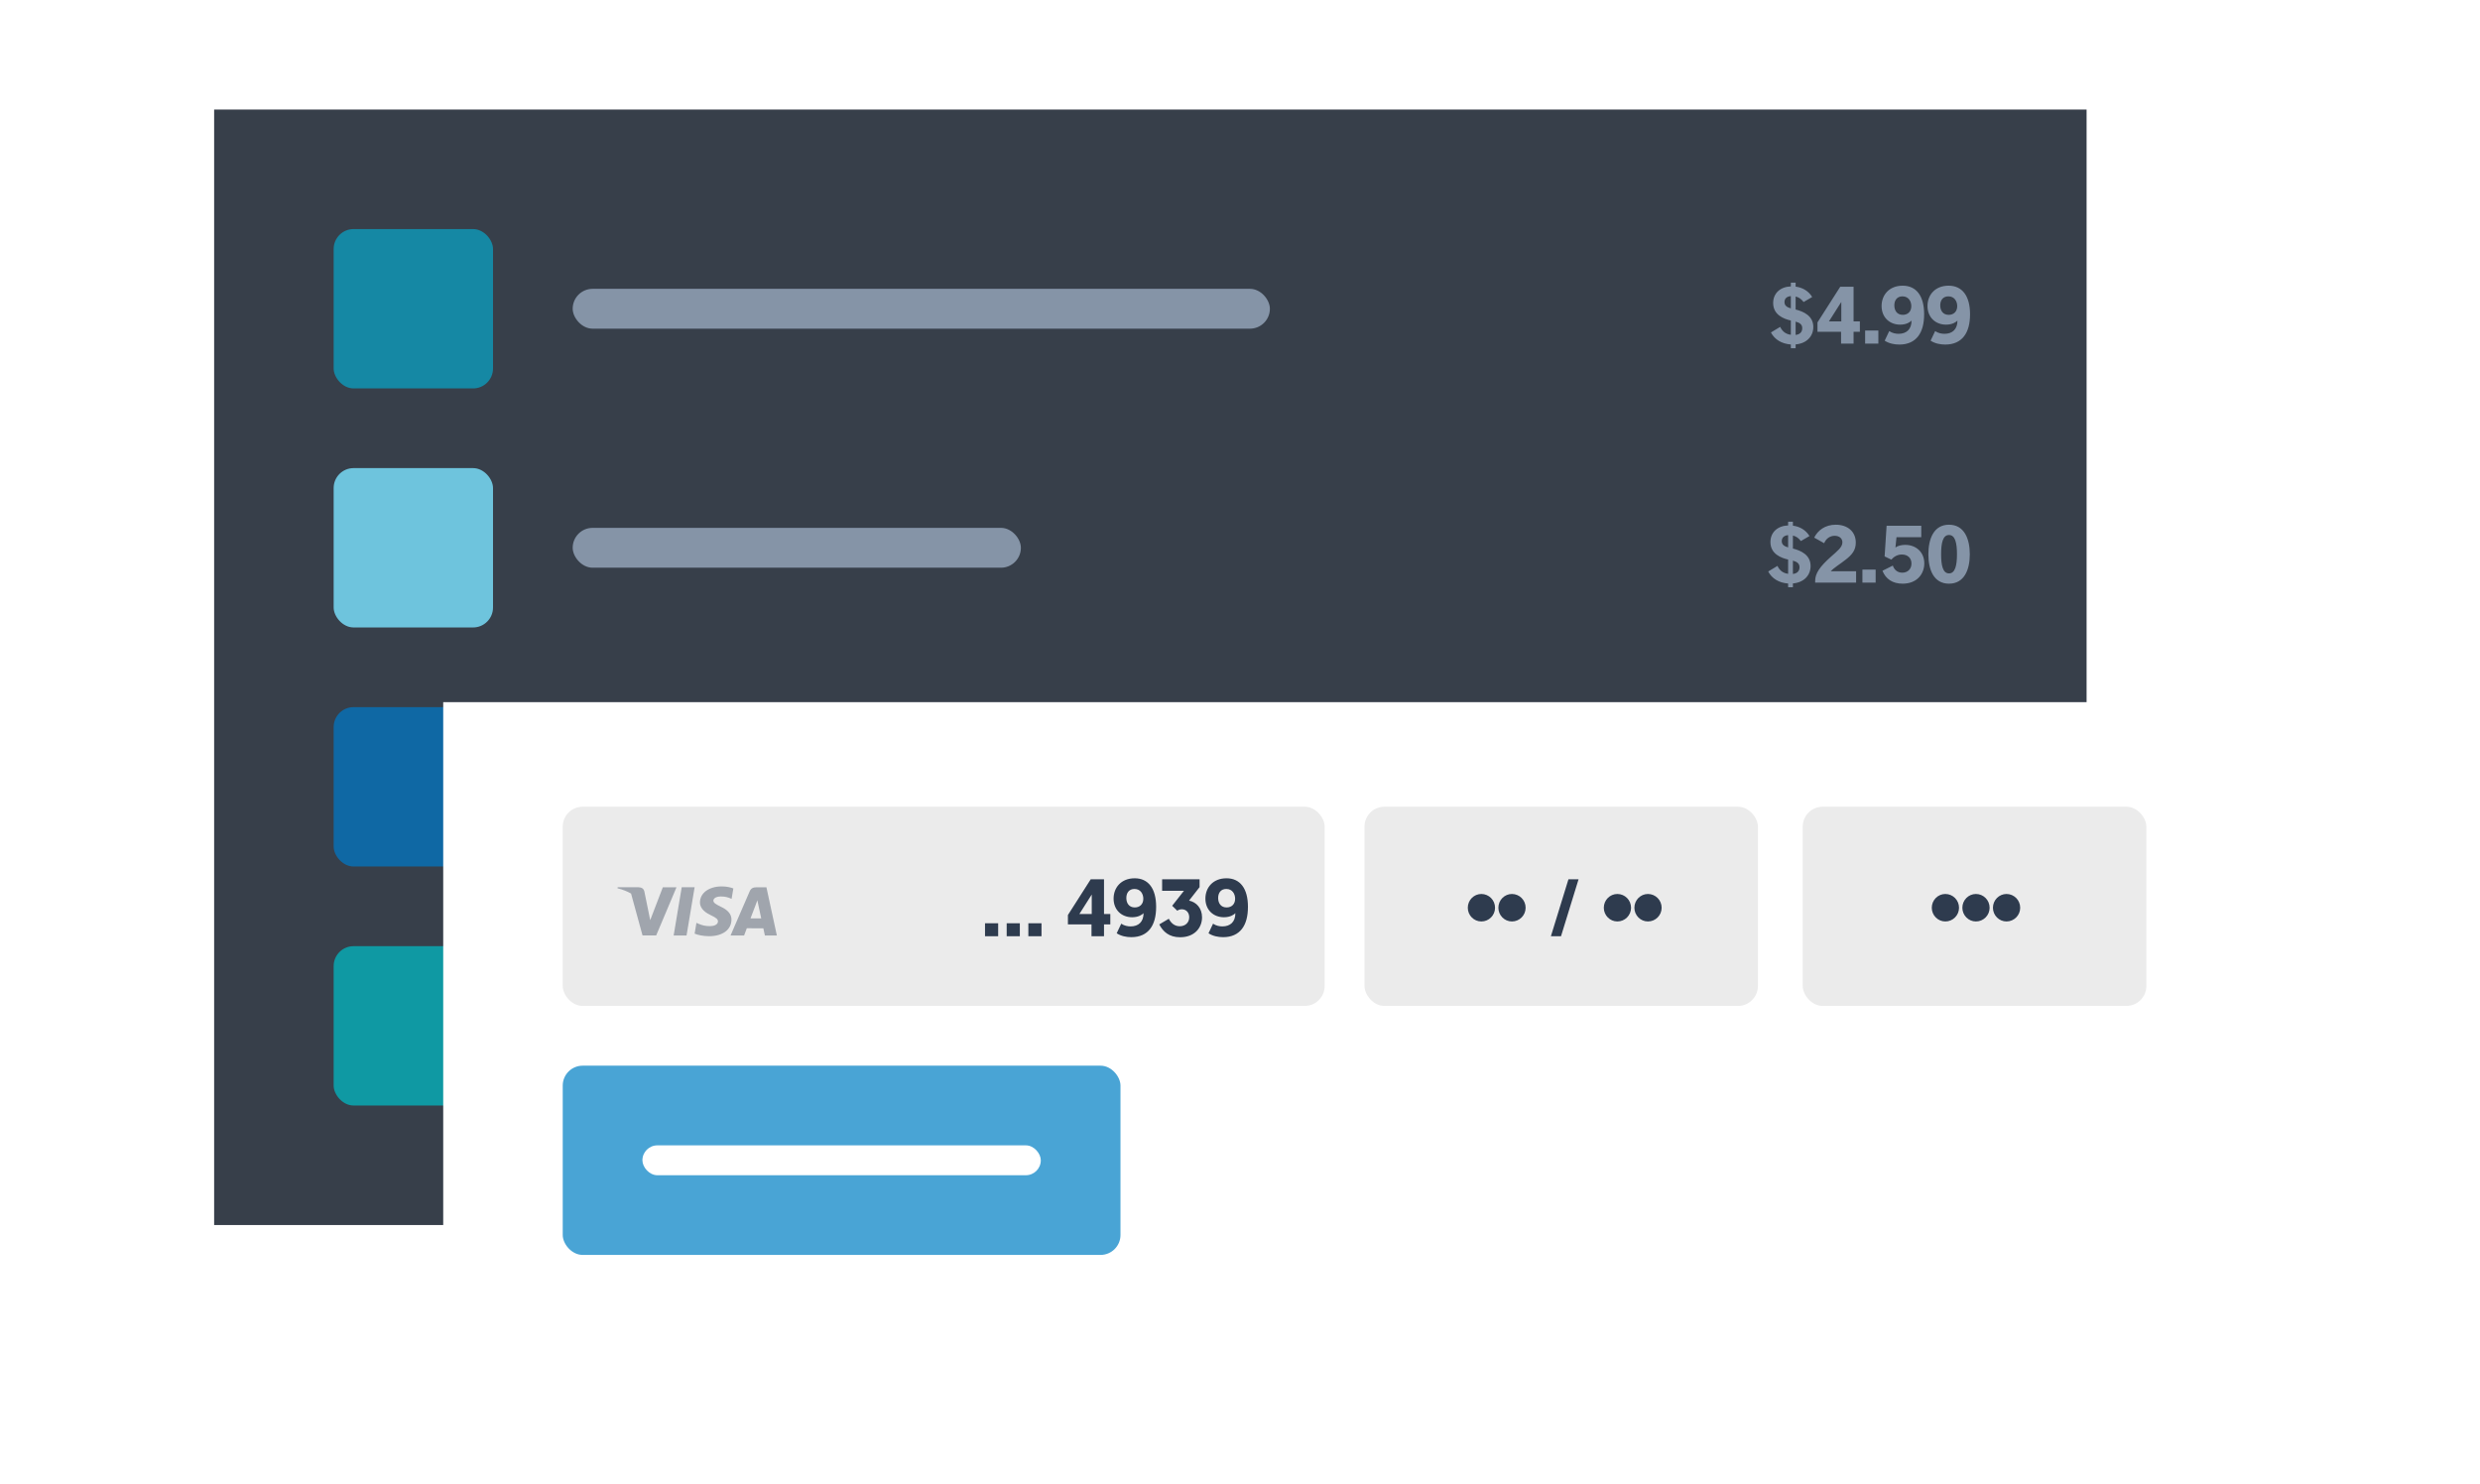 <svg width="498" height="298" viewBox="0 0 498 298" fill="none" xmlns="http://www.w3.org/2000/svg">
<g filter="url(#filter0_d)">
<rect x="43" y="22" width="376" height="224" fill="#373F4A"/>
</g>
<path d="M360.027 117.928V117.16C362.315 116.968 363.579 115.464 363.579 113.656C363.579 111.416 361.611 110.552 360.027 110.152V107.544C360.683 107.704 361.147 108.024 361.627 108.648L363.355 107.64C362.555 106.344 361.307 105.72 360.027 105.56V104.76H359.067V105.512C356.955 105.592 355.515 106.872 355.515 108.856C355.515 111.256 357.691 112.056 359.067 112.36V115.224C358.251 115.128 357.435 114.728 356.923 113.64L355.067 114.76C355.819 116.2 357.259 117.048 359.067 117.176V117.928H360.027ZM361.355 113.912C361.355 114.632 360.923 115.16 360.027 115.256V112.584C360.843 112.808 361.355 113.144 361.355 113.912ZM357.787 108.664C357.787 107.864 358.379 107.512 359.067 107.464V109.928C358.299 109.704 357.787 109.384 357.787 108.664ZM372.718 117V114.712H367.63C368.254 114.008 369.534 113.256 370.702 112.328C371.886 111.384 372.654 110.488 372.654 108.968C372.654 106.76 371.022 105.368 368.638 105.368C366.51 105.368 365.038 106.488 364.302 107.96L366.302 109.08C366.686 108.12 367.518 107.592 368.414 107.592C369.262 107.592 369.966 108.056 369.966 108.904C369.966 109.896 368.974 110.632 367.662 111.8C365.422 113.8 364.494 115.128 364.494 116.68V117H372.718ZM376.641 117V114.376H373.985V117H376.641ZM386.411 113.128C386.411 110.84 384.715 109.416 382.587 109.416C381.851 109.416 381.067 109.592 380.619 109.944L380.827 107.88H385.803V105.576H378.843L378.443 111.736L379.787 112.376C380.315 111.784 381.003 111.352 381.915 111.352C383.067 111.352 383.835 112.056 383.835 113.16C383.835 114.264 383.083 115 381.995 115C380.971 115 380.347 114.36 380.091 113.576L378.011 114.616C378.667 116.28 380.059 117.208 382.059 117.208C384.971 117.208 386.411 115.224 386.411 113.128ZM395.549 111.304C395.549 108.216 394.445 105.368 391.373 105.368C388.301 105.368 387.229 108.216 387.229 111.304C387.229 114.392 388.301 117.208 391.373 117.208C394.445 117.208 395.549 114.392 395.549 111.304ZM392.973 111.288C392.973 113.512 392.621 115.144 391.373 115.144C390.125 115.144 389.789 113.512 389.789 111.288C389.789 109.064 390.125 107.432 391.373 107.432C392.621 107.432 392.973 109.064 392.973 111.288Z" fill="#8594A7"/>
<rect x="67" y="94" width="32" height="32" rx="4" fill="#6EC4DD"/>
<rect x="115" y="106" width="90" height="8" rx="4" fill="#8594A7"/>
<path d="M353.23 165.928V165.16C355.518 164.968 356.782 163.464 356.782 161.656C356.782 159.416 354.814 158.552 353.23 158.152V155.544C353.886 155.704 354.35 156.024 354.83 156.648L356.558 155.64C355.758 154.344 354.51 153.72 353.23 153.56V152.76H352.27V153.512C350.158 153.592 348.718 154.872 348.718 156.856C348.718 159.256 350.894 160.056 352.27 160.36V163.224C351.454 163.128 350.638 162.728 350.126 161.64L348.27 162.76C349.022 164.2 350.462 165.048 352.27 165.176V165.928H353.23ZM354.558 161.912C354.558 162.632 354.126 163.16 353.23 163.256V160.584C354.046 160.808 354.558 161.144 354.558 161.912ZM350.99 156.664C350.99 155.864 351.582 155.512 352.27 155.464V157.928C351.502 157.704 350.99 157.384 350.99 156.664ZM358.977 157.816L360.849 156.52V165H363.377V153.576H361.169L357.729 155.896L358.977 157.816ZM365.88 164.408C366.744 164.984 367.832 165.192 368.824 165.192C370.536 165.192 371.784 164.584 372.6 163.528C373.4 162.488 373.8 161.016 373.8 159.096C373.8 155.368 372.184 153.368 369.496 153.368C366.76 153.368 365.256 155.256 365.256 157.448C365.256 159.72 366.856 161.192 368.984 161.192C370.248 161.192 370.984 160.68 371.272 160.376C371.272 162.136 370.248 163.032 368.664 163.032C368.104 163.032 367.4 162.904 366.792 162.488L365.88 164.408ZM371.224 157.48C371.224 158.584 370.504 159.224 369.512 159.224C368.344 159.224 367.816 158.344 367.816 157.32C367.816 156.296 368.36 155.512 369.448 155.512C370.68 155.512 371.224 156.52 371.224 157.48ZM377.187 165V162.376H374.531V165H377.187ZM378.459 164.408C379.323 164.984 380.411 165.192 381.403 165.192C383.115 165.192 384.363 164.584 385.179 163.528C385.979 162.488 386.378 161.016 386.378 159.096C386.378 155.368 384.763 153.368 382.075 153.368C379.339 153.368 377.835 155.256 377.835 157.448C377.835 159.72 379.435 161.192 381.562 161.192C382.827 161.192 383.563 160.68 383.851 160.376C383.851 162.136 382.827 163.032 381.243 163.032C380.683 163.032 379.979 162.904 379.371 162.488L378.459 164.408ZM383.803 157.48C383.803 158.584 383.083 159.224 382.091 159.224C380.923 159.224 380.395 158.344 380.395 157.32C380.395 156.296 380.939 155.512 382.027 155.512C383.259 155.512 383.803 156.52 383.803 157.48ZM391.373 163.24C390.525 163.24 389.869 162.728 389.869 161.592C389.869 160.504 390.477 159.944 391.373 159.944C392.269 159.944 392.877 160.488 392.877 161.592C392.877 162.712 392.237 163.24 391.373 163.24ZM391.373 158.104C390.685 158.104 390.045 157.752 390.045 156.728C390.045 155.704 390.669 155.32 391.373 155.32C392.077 155.32 392.717 155.704 392.717 156.728C392.717 157.752 392.061 158.104 391.373 158.104ZM391.373 165.208C394.045 165.208 395.485 163.672 395.485 161.72C395.485 160.408 394.813 159.384 393.709 158.936C394.541 158.504 395.245 157.72 395.245 156.44C395.245 154.44 393.469 153.368 391.373 153.368C389.293 153.368 387.517 154.44 387.517 156.44C387.517 157.72 388.221 158.504 389.037 158.936C387.949 159.384 387.277 160.408 387.277 161.736C387.277 163.672 388.717 165.208 391.373 165.208Z" fill="#8594A7"/>
<rect x="67" y="142" width="32" height="32" rx="4" fill="#0F68A4"/>
<rect x="115" y="154" width="90" height="8" fill="#8594A7"/>
<path d="M360.058 213.928V213.16C362.346 212.968 363.61 211.464 363.61 209.656C363.61 207.416 361.642 206.552 360.058 206.152V203.544C360.714 203.704 361.178 204.024 361.658 204.648L363.386 203.64C362.586 202.344 361.338 201.72 360.058 201.56V200.76H359.098V201.512C356.986 201.592 355.546 202.872 355.546 204.856C355.546 207.256 357.722 208.056 359.098 208.36V211.224C358.282 211.128 357.466 210.728 356.954 209.64L355.098 210.76C355.85 212.2 357.29 213.048 359.098 213.176V213.928H360.058ZM361.386 209.912C361.386 210.632 360.954 211.16 360.058 211.256V208.584C360.874 208.808 361.386 209.144 361.386 209.912ZM357.818 204.664C357.818 203.864 358.41 203.512 359.098 203.464V205.928C358.33 205.704 357.818 205.384 357.818 204.664ZM372.445 202.168C371.581 201.592 370.493 201.384 369.501 201.384C367.789 201.384 366.541 201.992 365.725 203.048C364.925 204.088 364.525 205.56 364.525 207.48C364.525 211.208 366.141 213.208 368.829 213.208C371.565 213.208 373.069 211.32 373.069 209.128C373.069 206.856 371.469 205.384 369.341 205.384C368.077 205.384 367.341 205.896 367.053 206.2C367.053 204.44 368.077 203.544 369.661 203.544C370.221 203.544 370.925 203.672 371.533 204.088L372.445 202.168ZM367.101 209.096C367.101 207.992 367.821 207.352 368.813 207.352C369.981 207.352 370.509 208.232 370.509 209.256C370.509 210.28 369.965 211.064 368.877 211.064C367.645 211.064 367.101 210.056 367.101 209.096ZM376.891 213V210.376H374.235V213H376.891ZM386.187 213V210.712H381.099C381.723 210.008 383.003 209.256 384.171 208.328C385.355 207.384 386.123 206.488 386.123 204.968C386.123 202.76 384.491 201.368 382.107 201.368C379.979 201.368 378.507 202.488 377.771 203.96L379.771 205.08C380.155 204.12 380.987 203.592 381.883 203.592C382.731 203.592 383.435 204.056 383.435 204.904C383.435 205.896 382.443 206.632 381.131 207.8C378.891 209.8 377.963 211.128 377.963 212.68V213H386.187ZM395.629 209.128C395.629 206.84 393.933 205.416 391.805 205.416C391.069 205.416 390.285 205.592 389.837 205.944L390.045 203.88H395.021V201.576H388.061L387.661 207.736L389.005 208.376C389.533 207.784 390.221 207.352 391.133 207.352C392.285 207.352 393.053 208.056 393.053 209.16C393.053 210.264 392.301 211 391.213 211C390.189 211 389.565 210.36 389.309 209.576L387.229 210.616C387.885 212.28 389.277 213.208 391.277 213.208C394.189 213.208 395.629 211.224 395.629 209.128Z" fill="#8594A7"/>
<rect x="67" y="190" width="32" height="32" rx="4" fill="#0F99A3"/>
<rect x="115" y="202" width="90" height="8" fill="#8594A7"/>
<path d="M360.574 69.928V69.16C362.862 68.968 364.126 67.464 364.126 65.656C364.126 63.416 362.158 62.552 360.574 62.152V59.544C361.23 59.704 361.694 60.024 362.174 60.648L363.902 59.64C363.102 58.344 361.854 57.72 360.574 57.56V56.76H359.614V57.512C357.502 57.592 356.062 58.872 356.062 60.856C356.062 63.256 358.238 64.056 359.614 64.36V67.224C358.798 67.128 357.982 66.728 357.47 65.64L355.614 66.76C356.366 68.2 357.806 69.048 359.614 69.176V69.928H360.574ZM361.902 65.912C361.902 66.632 361.47 67.16 360.574 67.256V64.584C361.39 64.808 361.902 65.144 361.902 65.912ZM358.334 60.664C358.334 59.864 358.926 59.512 359.614 59.464V61.928C358.846 61.704 358.334 61.384 358.334 60.664ZM373.473 66.632V64.536H372.209V57.576H369.537L364.961 64.744V66.632H369.697V69H372.209V66.632H373.473ZM367.265 64.536L369.745 60.632V64.536H367.265ZM377.187 69V66.376H374.531V69H377.187ZM378.459 68.408C379.323 68.984 380.411 69.192 381.403 69.192C383.115 69.192 384.363 68.584 385.179 67.528C385.979 66.488 386.378 65.016 386.378 63.096C386.378 59.368 384.763 57.368 382.075 57.368C379.339 57.368 377.835 59.256 377.835 61.448C377.835 63.72 379.435 65.192 381.562 65.192C382.827 65.192 383.563 64.68 383.851 64.376C383.851 66.136 382.827 67.032 381.243 67.032C380.683 67.032 379.979 66.904 379.371 66.488L378.459 68.408ZM383.803 61.48C383.803 62.584 383.083 63.224 382.091 63.224C380.923 63.224 380.395 62.344 380.395 61.32C380.395 60.296 380.939 59.512 382.027 59.512C383.259 59.512 383.803 60.52 383.803 61.48ZM387.677 68.408C388.541 68.984 389.629 69.192 390.621 69.192C392.333 69.192 393.581 68.584 394.397 67.528C395.197 66.488 395.597 65.016 395.597 63.096C395.597 59.368 393.981 57.368 391.293 57.368C388.557 57.368 387.053 59.256 387.053 61.448C387.053 63.72 388.653 65.192 390.781 65.192C392.045 65.192 392.781 64.68 393.069 64.376C393.069 66.136 392.045 67.032 390.461 67.032C389.901 67.032 389.197 66.904 388.589 66.488L387.677 68.408ZM393.021 61.48C393.021 62.584 392.301 63.224 391.309 63.224C390.141 63.224 389.613 62.344 389.613 61.32C389.613 60.296 390.157 59.512 391.245 59.512C392.477 59.512 393.021 60.52 393.021 61.48Z" fill="#8594A7"/>
<rect x="67" y="46" width="32" height="32" rx="4" fill="#1588A4"/>
<rect x="115" y="58" width="140" height="8" rx="4" fill="#8594A7"/>
<g filter="url(#filter1_dd)">
<rect x="89" y="138" width="366" height="138" fill="white"/>
</g>
<rect x="113" y="214" width="112" height="38" rx="4" fill="#49A4D5"/>
<rect x="129" y="230" width="80" height="6" rx="3" fill="white"/>
<rect x="113" y="162" width="153" height="40" rx="4" fill="#EBEBEB"/>
<path opacity="0.398" fill-rule="evenodd" clip-rule="evenodd" d="M144.937 178C142.377 178 140.574 179.314 140.559 181.197C140.544 182.589 141.846 183.366 142.829 183.829C143.837 184.304 144.176 184.607 144.172 185.031C144.165 185.68 143.366 185.977 142.622 185.977C141.585 185.977 141.034 185.83 140.183 185.468L139.849 185.314L139.485 187.483C140.091 187.754 141.21 187.988 142.371 188C145.095 188 146.863 186.701 146.883 184.69C146.893 183.588 146.202 182.749 144.708 182.058C143.802 181.61 143.248 181.311 143.253 180.857C143.253 180.454 143.723 180.024 144.737 180.024C145.584 180.01 146.198 180.199 146.676 180.395L146.908 180.507L147.259 178.407C146.746 178.211 145.942 178 144.937 178ZM151.901 178.178C151.281 178.178 150.817 178.35 150.544 178.981L146.697 187.859H149.417C149.417 187.859 149.862 186.666 149.963 186.404C150.103 186.404 150.76 186.404 151.458 186.405C152.244 186.406 153.08 186.408 153.281 186.408C153.358 186.747 153.596 187.859 153.596 187.859H156L153.903 178.178L151.901 178.178ZM151.847 181.424C151.781 181.6 151.733 181.726 151.741 181.714C151.741 181.714 150.923 183.864 150.708 184.422H152.859C152.755 183.937 152.259 181.624 152.259 181.624L152.084 180.789C152.015 180.98 151.92 181.231 151.847 181.424L151.847 181.424ZM135.273 187.856H137.863L139.484 178.168H136.893L135.273 187.856ZM128.211 178.169C128.773 178.191 129.228 178.374 129.385 178.987L130.294 183.439L130.564 184.782L133.1 178.175H135.845L131.766 187.845L129.025 187.848L126.721 179.434C125.925 178.984 125.016 178.622 124 178.371L124.033 178.169H128.211Z" fill="#2E3B4E"/>
<path d="M200.437 188V185.408H197.797V188H200.437ZM204.789 188V185.408H202.149V188H204.789ZM209.141 188V185.408H206.501V188H209.141ZM222.957 185.632V183.536H221.693V176.576H219.021L214.445 183.744V185.632H219.181V188H221.693V185.632H222.957ZM216.749 183.536L219.229 179.632V183.536H216.749ZM224.24 187.408C225.104 187.984 226.192 188.192 227.184 188.192C228.896 188.192 230.144 187.584 230.96 186.528C231.76 185.488 232.16 184.016 232.16 182.096C232.16 178.368 230.544 176.368 227.856 176.368C225.12 176.368 223.616 178.256 223.616 180.448C223.616 182.72 225.216 184.192 227.344 184.192C228.608 184.192 229.344 183.68 229.632 183.376C229.632 185.136 228.608 186.032 227.024 186.032C226.464 186.032 225.76 185.904 225.152 185.488L224.24 187.408ZM229.584 180.48C229.584 181.584 228.864 182.224 227.872 182.224C226.704 182.224 226.176 181.344 226.176 180.32C226.176 179.296 226.72 178.512 227.808 178.512C229.04 178.512 229.584 179.52 229.584 180.48ZM236.403 182.88C236.659 182.704 236.963 182.592 237.315 182.592C238.179 182.592 238.803 183.232 238.803 184.192C238.803 185.264 238.019 186 236.899 186C235.811 186 235.123 185.312 234.707 184.496L232.787 185.632C233.555 187.104 234.771 188.208 236.979 188.208C239.891 188.208 241.378 186.288 241.378 184.208C241.378 182.4 240.275 181.168 238.771 180.848L240.883 178.144V176.576H233.363V178.88H237.747L235.379 181.888L236.403 182.88ZM242.677 187.408C243.541 187.984 244.629 188.192 245.621 188.192C247.333 188.192 248.581 187.584 249.397 186.528C250.197 185.488 250.597 184.016 250.597 182.096C250.597 178.368 248.981 176.368 246.293 176.368C243.557 176.368 242.053 178.256 242.053 180.448C242.053 182.72 243.653 184.192 245.781 184.192C247.045 184.192 247.781 183.68 248.069 183.376C248.069 185.136 247.045 186.032 245.461 186.032C244.901 186.032 244.197 185.904 243.589 185.488L242.677 187.408ZM248.021 180.48C248.021 181.584 247.301 182.224 246.309 182.224C245.141 182.224 244.613 181.344 244.613 180.32C244.613 179.296 245.157 178.512 246.245 178.512C247.477 178.512 248.021 179.52 248.021 180.48Z" fill="#2E3B4E"/>
<rect x="274" y="162" width="79" height="40" rx="4" fill="#EBEBEB"/>
<path d="M300.214 182.288C300.214 180.752 298.982 179.52 297.462 179.52C295.974 179.52 294.742 180.752 294.742 182.288C294.742 183.808 295.974 185.04 297.462 185.04C298.982 185.04 300.214 183.808 300.214 182.288ZM306.355 182.288C306.355 180.752 305.123 179.52 303.603 179.52C302.115 179.52 300.883 180.752 300.883 182.288C300.883 183.808 302.115 185.04 303.603 185.04C305.123 185.04 306.355 183.808 306.355 182.288ZM316.984 176.576H314.952L311.432 188H313.464L316.984 176.576ZM327.527 182.288C327.527 180.752 326.295 179.52 324.775 179.52C323.287 179.52 322.055 180.752 322.055 182.288C322.055 183.808 323.287 185.04 324.775 185.04C326.295 185.04 327.527 183.808 327.527 182.288ZM333.667 182.288C333.667 180.752 332.435 179.52 330.915 179.52C329.427 179.52 328.195 180.752 328.195 182.288C328.195 183.808 329.427 185.04 330.915 185.04C332.435 185.04 333.667 183.808 333.667 182.288Z" fill="#2E3B4E"/>
<rect x="362" y="162" width="69" height="40" rx="4" fill="#EBEBEB"/>
<path d="M393.386 182.288C393.386 180.752 392.154 179.52 390.634 179.52C389.146 179.52 387.914 180.752 387.914 182.288C387.914 183.808 389.146 185.04 390.634 185.04C392.154 185.04 393.386 183.808 393.386 182.288ZM399.527 182.288C399.527 180.752 398.295 179.52 396.775 179.52C395.287 179.52 394.055 180.752 394.055 182.288C394.055 183.808 395.287 185.04 396.775 185.04C398.295 185.04 399.527 183.808 399.527 182.288ZM405.667 182.288C405.667 180.752 404.435 179.52 402.915 179.52C401.427 179.52 400.195 180.752 400.195 182.288C400.195 183.808 401.427 185.04 402.915 185.04C404.435 185.04 405.667 183.808 405.667 182.288Z" fill="#2E3B4E"/>
<defs>
<filter id="filter0_d" x="33" y="12" width="396" height="244" filterUnits="userSpaceOnUse" color-interpolation-filters="sRGB">
<feFlood flood-opacity="0" result="BackgroundImageFix"/>
<feColorMatrix in="SourceAlpha" type="matrix" values="0 0 0 0 0 0 0 0 0 0 0 0 0 0 0 0 0 0 127 0"/>
<feOffset/>
<feGaussianBlur stdDeviation="5"/>
<feColorMatrix type="matrix" values="0 0 0 0 0 0 0 0 0 0 0 0 0 0 0 0 0 0 0.15 0"/>
<feBlend mode="normal" in2="BackgroundImageFix" result="effect1_dropShadow"/>
<feBlend mode="normal" in="SourceGraphic" in2="effect1_dropShadow" result="shape"/>
</filter>
<filter id="filter1_dd" x="72" y="122" width="400" height="172" filterUnits="userSpaceOnUse" color-interpolation-filters="sRGB">
<feFlood flood-opacity="0" result="BackgroundImageFix"/>
<feColorMatrix in="SourceAlpha" type="matrix" values="0 0 0 0 0 0 0 0 0 0 0 0 0 0 0 0 0 0 127 0"/>
<feOffset dy="1"/>
<feGaussianBlur stdDeviation="8.5"/>
<feColorMatrix type="matrix" values="0 0 0 0 0 0 0 0 0 0 0 0 0 0 0 0 0 0 0.214 0"/>
<feBlend mode="normal" in2="BackgroundImageFix" result="effect1_dropShadow"/>
<feColorMatrix in="SourceAlpha" type="matrix" values="0 0 0 0 0 0 0 0 0 0 0 0 0 0 0 0 0 0 127 0"/>
<feOffset dy="2"/>
<feGaussianBlur stdDeviation="1.5"/>
<feColorMatrix type="matrix" values="0 0 0 0 0 0 0 0 0 0 0 0 0 0 0 0 0 0 0.103 0"/>
<feBlend mode="normal" in2="effect1_dropShadow" result="effect2_dropShadow"/>
<feBlend mode="normal" in="SourceGraphic" in2="effect2_dropShadow" result="shape"/>
</filter>
</defs>
</svg>
